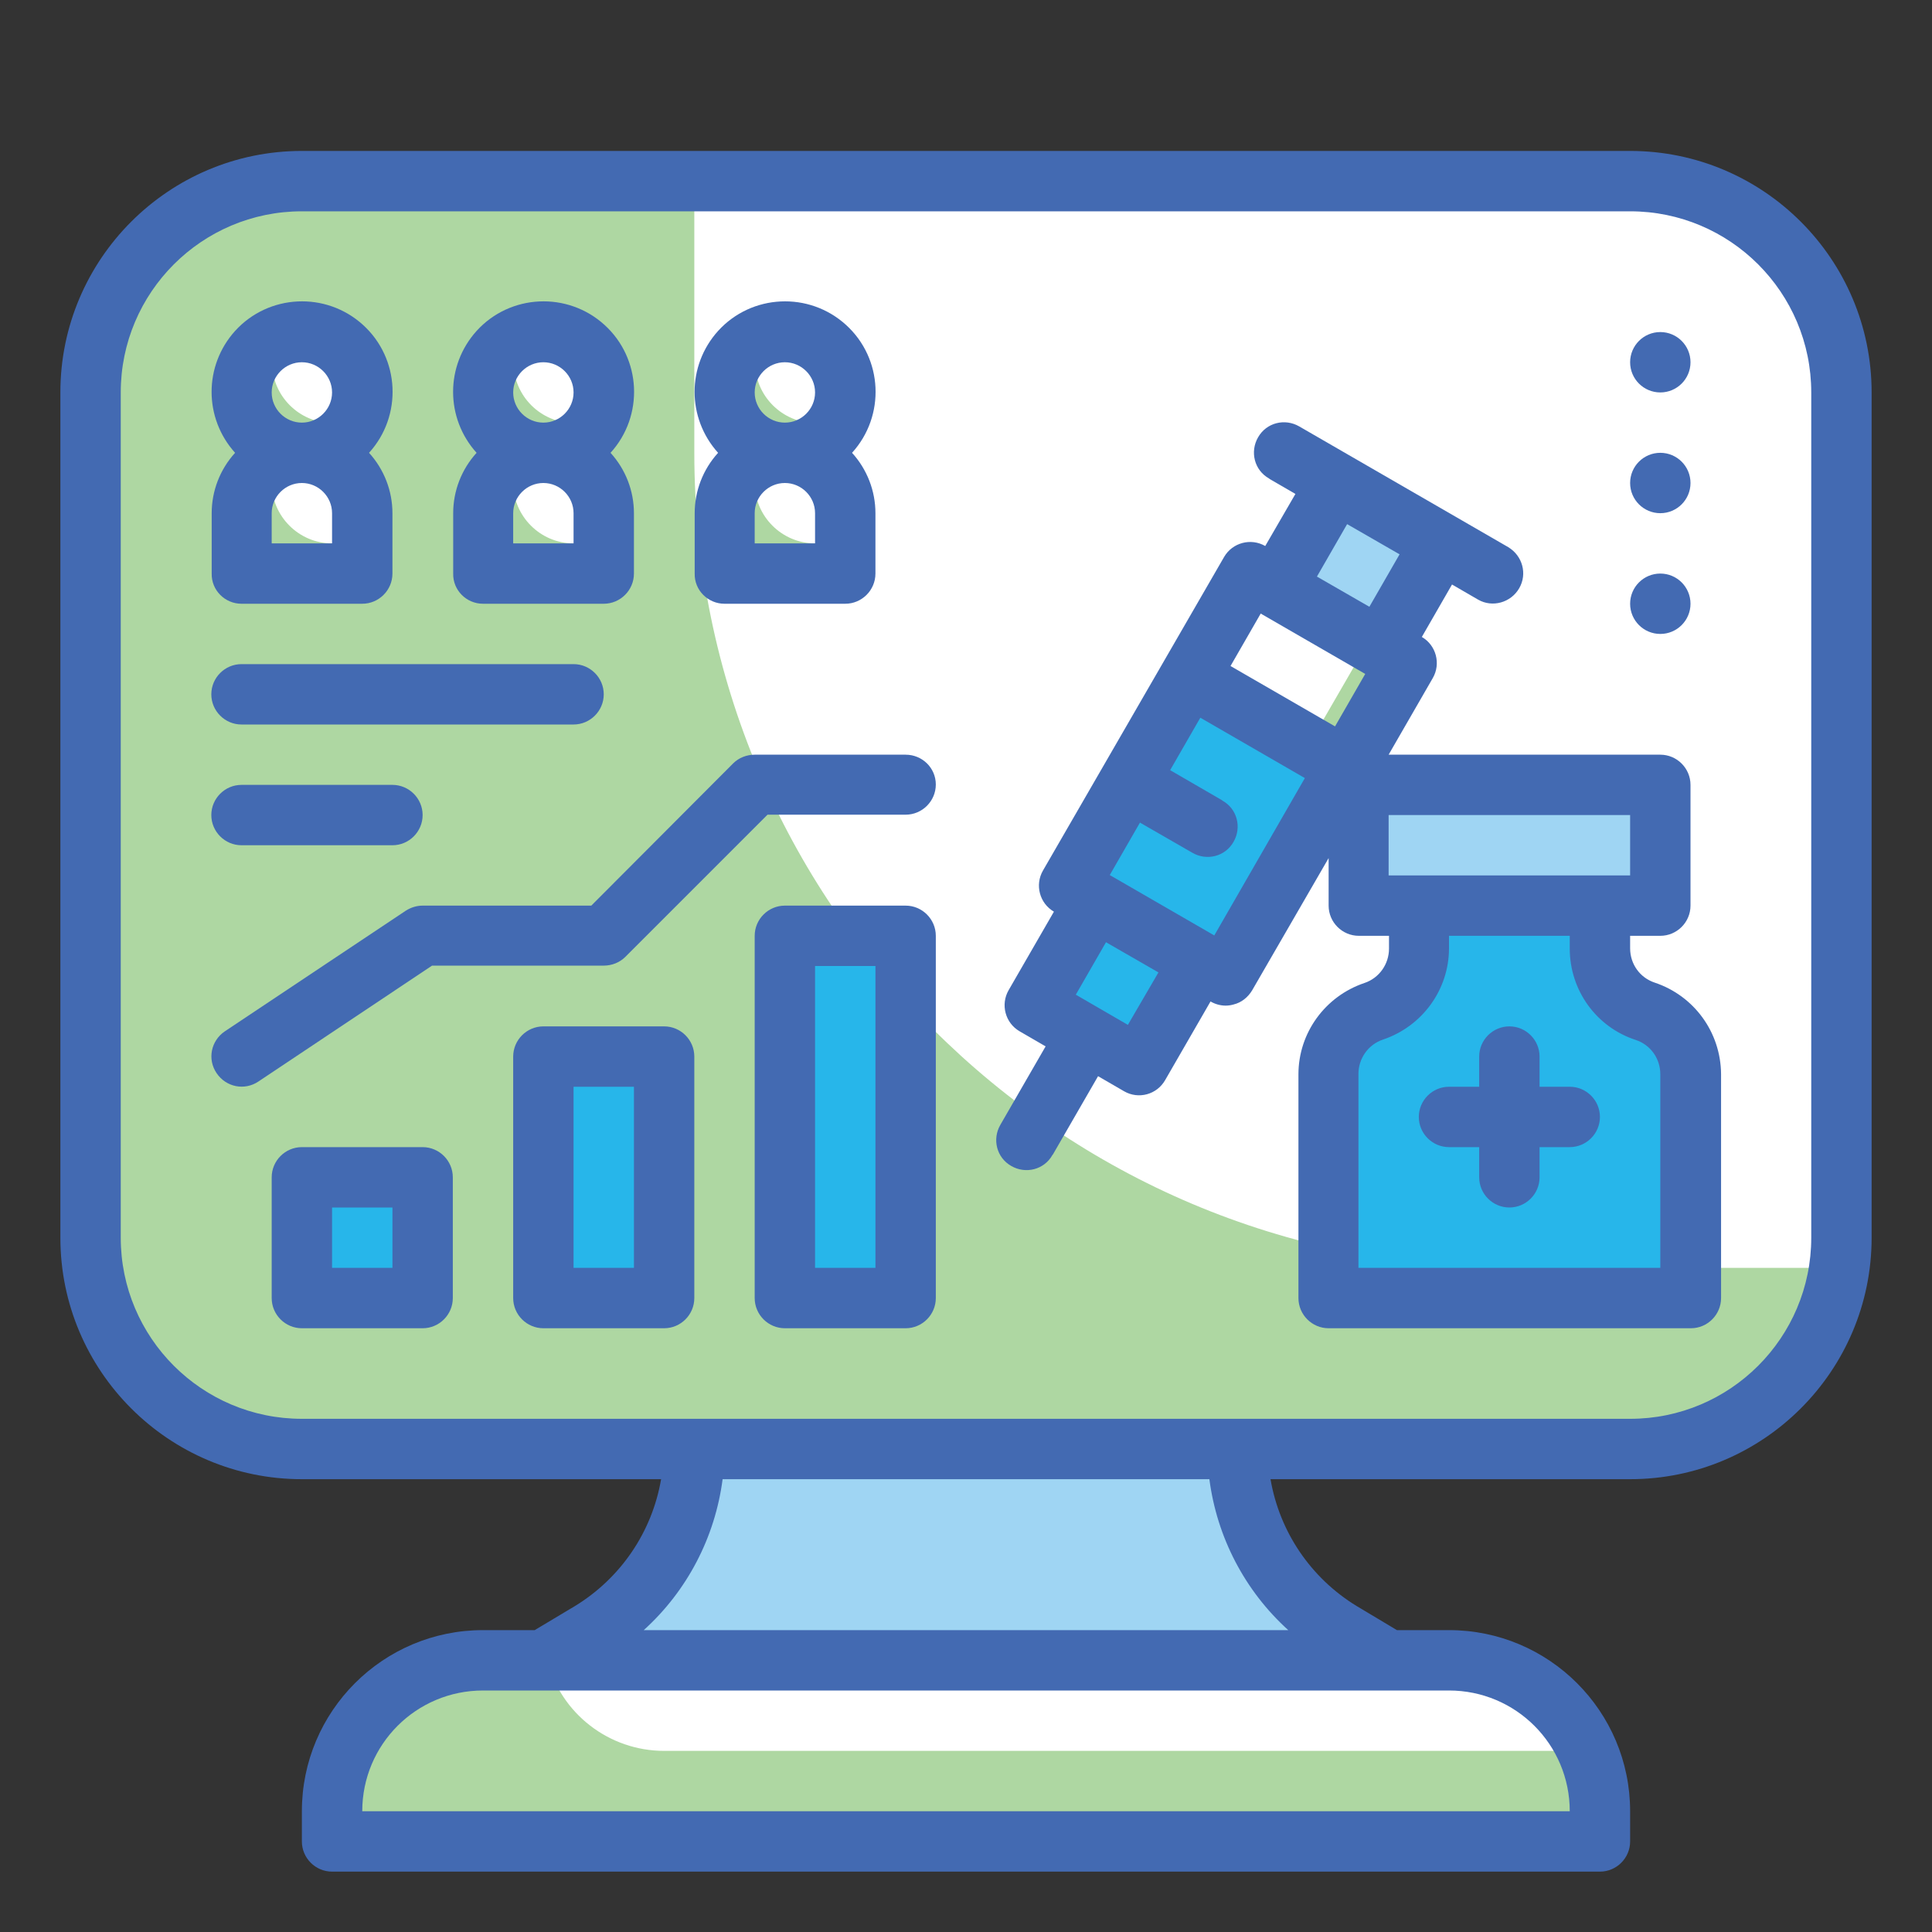 <?xml version="1.0" encoding="utf-8"?>
<!-- Generator: Adobe Illustrator 25.2.1, SVG Export Plug-In . SVG Version: 6.00 Build 0)  -->
<svg version="1.1" id="Layer_1" xmlns="http://www.w3.org/2000/svg" xmlns:xlink="http://www.w3.org/1999/xlink" x="0px" y="0px"
	 viewBox="0 0 512 512" style="enable-background:new 0 0 512 512;" xml:space="preserve">
<rect x="0" y="0" width="512" height="512" fill="#333333" stroke="none"/>
<style type="text/css">
	.st0{fill:#FFFFFF;}
	.st1{fill:#AED7A2;}
	.st2{fill:#9FD5F3;}
	.st3{fill:#27B6EA;}
	.st4{fill:#436AB2;}
</style>
<g id="Twotone">
	<g id="Color_copy_2">
		<path class="st0" d="M80,48h352c30.9,0,56,25.1,56,56v224c0,30.9-25.1,56-56,56H80c-30.9,0-56-25.1-56-56V104
			C24,73.1,49.1,48,80,48z"/>
		<path class="st1" d="M487.4,336c-3.9,27.6-27.5,48-55.4,48H80c-30.9,0-56-25.1-56-56V104c0-30.9,25.1-56,56-56h104.6
			c-0.5,2.6-0.7,5.3-0.6,8v64c0,119.3,96.7,216,216,216H487.4z"/>
		<path class="st0" d="M128,440h256c22.1,0,40,17.9,40,40v8l0,0H88l0,0v-8C88,457.9,105.9,440,128,440z"/>
		<path class="st2" d="M328,384H184c0,19.9-10.4,38.3-27.4,48.5L144,440h224l-12.6-7.5C338.4,422.3,328,403.9,328,384z"/>
		<path class="st3" d="M80,312h32v32H80V312z"/>
		<path class="st3" d="M144,280h32v64h-32V280z"/>
		<path class="st3" d="M208,248h32v96h-32V248z"/>
		<path class="st0" d="M331.2,151.7l41.6,24l-48,83.1l-41.6-24L331.2,151.7z"/>
		<path class="st1" d="M372.8,175.7l-48,83.2l-41.5-24l5.8-10.2l3.7,2.2c15.3,8.8,34.9,3.6,43.8-11.8l26.2-45.3L372.8,175.7z"/>
		<path class="st3" d="M290.1,238.8l27.7,16l-16,27.7l-27.7-16L290.1,238.8z"/>
		<path class="st2" d="M354.1,128l27.7,16l-16,27.7l-27.7-16L354.1,128z"/>
		<path class="st3" d="M283.2,234.9l32-55.4l41.6,24l-32,55.4L283.2,234.9z"/>
		<path class="st3" d="M424,251.4V240h-48v11.4c0,7.6-4.8,14.3-12,16.6c-7.2,2.4-12,9.1-12,16.6V344h96v-59.4
			c0-7.6-4.8-14.3-12-16.6C428.8,265.6,424,258.9,424,251.4z"/>
		<path class="st2" d="M360,208h80v32h-80V208z"/>
		<circle class="st0" cx="208" cy="104" r="16"/>
		<path class="st0" d="M208,120c8.8,0,16,7.2,16,16v16l0,0h-32l0,0v-16C192,127.2,199.2,120,208,120z"/>
		<path class="st1" d="M222.6,110.6c-3.6,8.1-13,11.7-21.1,8.1s-11.7-13-8.1-21.1c1.6-3.6,4.5-6.5,8.1-8.1c-1,2.1-1.5,4.3-1.4,6.6
			c0,8.8,7.2,16,16,16C218.3,112,220.5,111.5,222.6,110.6z"/>
		<path class="st1" d="M224,144v8h-32v-16c0-8.8,7.2-16,16-16c1.8,0,3.6,0.3,5.3,1c-3,4.4-8,7-13.3,7c0,8.8,7.2,16,16,16H224z"/>
		<circle class="st0" cx="144" cy="104" r="16"/>
		<path class="st0" d="M144,120c8.8,0,16,7.2,16,16v16l0,0h-32l0,0v-16C128,127.2,135.2,120,144,120z"/>
		<path class="st1" d="M158.6,110.6c-3.6,8.1-13,11.7-21.1,8.1s-11.7-13-8.1-21.1c1.6-3.6,4.5-6.5,8.1-8.1c-1,2.1-1.5,4.3-1.4,6.6
			c0,8.8,7.2,16,16,16C154.3,112,156.5,111.5,158.6,110.6z"/>
		<path class="st1" d="M160,144v8h-32v-16c0-8.8,7.2-16,16-16c1.8,0,3.6,0.3,5.3,1c-3,4.4-8,7-13.3,7c0,8.8,7.2,16,16,16H160z"/>
		<circle class="st0" cx="80" cy="104" r="16"/>
		<path class="st0" d="M80,120c8.8,0,16,7.2,16,16v16l0,0H64l0,0v-16C64,127.2,71.2,120,80,120z"/>
		<g>
			<path class="st1" d="M94.6,110.6c-3.6,8.1-13,11.7-21.1,8.1s-11.7-13-8.1-21.1c1.6-3.6,4.5-6.5,8.1-8.1c-1,2.1-1.5,4.3-1.4,6.6
				c0,8.8,7.2,16,16,16C90.3,112,92.5,111.5,94.6,110.6z"/>
			<path class="st1" d="M96,144v8H64v-16c0-8.8,7.2-16,16-16c1.8,0,3.6,0.3,5.3,1c-3,4.4-8,7-13.3,7c0,8.8,7.2,16,16,16H96z"/>
			<path class="st1" d="M424,480v8H88v-8c0-22.1,17.9-40,40-40h17c3.6,14.1,16.4,24,31,24h244.7C422.9,469.1,424,474.5,424,480z"/>
		</g>
	</g>
	<g id="Stroke_Close_copy">
		<path class="st4" d="M432,40H80c-35.3,0-64,28.7-64,64v224c0,35.3,28.7,64,64,64h95.2c-2.4,14-10.7,26.2-22.8,33.6l-10.7,6.4H128
			c-26.5,0-48,21.5-48,48v8c0,4.4,3.6,8,8,8h336c4.4,0,8-3.6,8-8v-8c0-26.5-21.5-48-48-48h-13.8l-10.7-6.4
			c-12.1-7.4-20.4-19.6-22.8-33.6H432c35.3,0,64-28.7,64-64V104C496,68.7,467.3,40,432,40z M416,480H96c0-17.7,14.3-32,32-32h256
			C401.7,448,416,462.3,416,480z M341.4,432H170.6c11.5-10.4,18.9-24.6,20.9-40h129C322.5,407.4,329.9,421.6,341.4,432z M480,328
			c0,26.5-21.5,48-48,48H80c-26.5,0-48-21.5-48-48V104c0-26.5,21.5-48,48-48h352c26.5,0,48,21.5,48,48V328z"/>
		<path class="st4" d="M438.5,260.4c-3.9-1.3-6.5-4.9-6.5-9.1V248h8c4.4,0,8-3.6,8-8v-32c0-4.4-3.6-8-8-8h-72l11.7-20.3
			c2.2-3.8,0.9-8.7-2.9-10.9l8-13.9l6.9,4c3.8,2.2,8.7,0.8,10.9-3c2.2-3.8,0.9-8.6-2.9-10.9l-55.4-32c-3.8-2.2-8.7-1-10.9,2.9
			c-2.2,3.8-1,8.7,2.9,10.9c0,0,0.1,0,0.1,0.1l6.9,4l-8,13.8c-3.8-2.2-8.7-0.9-10.9,2.9l0,0l-48,83.1c-2.2,3.8-0.9,8.7,2.9,10.9
			l-12,20.8c-2.2,3.8-0.9,8.7,2.9,10.9l0,0l6.9,4l-12,20.8c-2.2,3.8-1,8.7,2.9,10.9c3.8,2.2,8.7,1,10.9-2.9c0,0,0-0.1,0.1-0.1
			l12-20.8l6.9,4c3.8,2.2,8.7,0.9,10.9-3l0,0l12-20.8c1.2,0.7,2.6,1.1,4,1.1c0.7,0,1.4-0.1,2.1-0.3c2.1-0.5,3.8-1.9,4.9-3.7
			l20.3-35.1V240c0,4.4,3.6,8,8,8h8v3.4c0,4.1-2.6,7.8-6.5,9.1c-10.4,3.5-17.5,13.2-17.5,24.2V344c0,4.4,3.6,8,8,8h96
			c4.4,0,8-3.6,8-8v-59.4C456,273.6,449,263.9,438.5,260.4L438.5,260.4z M370.9,146.9l-8,13.9l-13.9-8l8-13.9L370.9,146.9z
			 M334.1,162.6l27.7,16l-8,13.9l-27.7-16L334.1,162.6z M298.9,271.6l-6.9-4l-6.9-4l8-13.9l13.9,8L298.9,271.6z M321.8,247.9
			l-27.7-16l8-13.9l13.9,8c3.8,2.2,8.7,1,10.9-2.9c2.2-3.8,1-8.7-2.9-10.9c0,0-0.1,0-0.1-0.1l-13.8-8l8-13.9l27.7,16L321.8,247.9z
			 M368,216h64v16h-64V216z M440,336h-80v-51.4c0-4.1,2.6-7.8,6.5-9.1c10.4-3.5,17.5-13.2,17.5-24.2V248h32v3.4
			c0,11,7,20.8,17.5,24.2c3.9,1.3,6.5,4.9,6.5,9.1V336z"/>
		<path class="st4" d="M416,288h-8v-8c0-4.4-3.6-8-8-8s-8,3.6-8,8v8h-8c-4.4,0-8,3.6-8,8s3.6,8,8,8h8v8c0,4.4,3.6,8,8,8s8-3.6,8-8
			v-8h8c4.4,0,8-3.6,8-8S420.4,288,416,288z"/>
		<path class="st4" d="M112,304H80c-4.4,0-8,3.6-8,8v32c0,4.4,3.6,8,8,8h32c4.4,0,8-3.6,8-8v-32C120,307.6,116.4,304,112,304z
			 M104,336H88v-16h16V336z"/>
		<path class="st4" d="M176,272h-32c-4.4,0-8,3.6-8,8v64c0,4.4,3.6,8,8,8h32c4.4,0,8-3.6,8-8v-64C184,275.6,180.4,272,176,272z
			 M168,336h-16v-48h16V336z"/>
		<path class="st4" d="M240,240h-32c-4.4,0-8,3.6-8,8v96c0,4.4,3.6,8,8,8h32c4.4,0,8-3.6,8-8v-96C248,243.6,244.4,240,240,240z
			 M232,336h-16v-80h16V336z"/>
		<path class="st4" d="M240,200h-40c-2.1,0-4.2,0.8-5.7,2.3L156.7,240H112c-1.6,0-3.1,0.5-4.4,1.3l-48,32c-3.7,2.5-4.7,7.4-2.2,11.1
			s7.4,4.7,11.1,2.2l46-30.7H160c2.1,0,4.2-0.8,5.7-2.3l37.7-37.7H240c4.4,0,8-3.6,8-8S244.4,200,240,200L240,200z"/>
		<path class="st4" d="M64,160h32c4.4,0,8-3.6,8-8v-16c0-5.9-2.2-11.6-6.2-16c8.9-9.8,8.2-25-1.6-33.9s-25-8.2-33.9,1.6
			c-8.3,9.2-8.3,23.1,0,32.3c-4,4.4-6.2,10.1-6.2,16v16C56,156.4,59.6,160,64,160z M88,144H72v-8c0-4.4,3.6-8,8-8s8,3.6,8,8V144z
			 M80,96c4.4,0,8,3.6,8,8s-3.6,8-8,8s-8-3.6-8-8S75.6,96,80,96z"/>
		<path class="st4" d="M128,160h32c4.4,0,8-3.6,8-8v-16c0-5.9-2.2-11.6-6.2-16c8.9-9.8,8.2-25-1.6-33.9s-25-8.2-33.9,1.6
			c-8.3,9.2-8.3,23.1,0,32.3c-4,4.4-6.2,10.1-6.2,16v16C120,156.4,123.6,160,128,160z M152,144h-16v-8c0-4.4,3.6-8,8-8s8,3.6,8,8
			V144z M144,96c4.4,0,8,3.6,8,8s-3.6,8-8,8s-8-3.6-8-8S139.6,96,144,96z"/>
		<path class="st4" d="M192,160h32c4.4,0,8-3.6,8-8v-16c0-5.9-2.2-11.6-6.2-16c8.9-9.8,8.2-25-1.6-33.9s-25-8.2-33.9,1.6
			c-8.3,9.2-8.3,23.1,0,32.3c-4,4.4-6.2,10.1-6.2,16v16C184,156.4,187.6,160,192,160L192,160z M216,144h-16v-8c0-4.4,3.6-8,8-8
			s8,3.6,8,8V144z M208,96c4.4,0,8,3.6,8,8s-3.6,8-8,8s-8-3.6-8-8S203.6,96,208,96z"/>
		<path class="st4" d="M64,192h88c4.4,0,8-3.6,8-8s-3.6-8-8-8H64c-4.4,0-8,3.6-8,8S59.6,192,64,192z"/>
		<path class="st4" d="M64,224h40c4.4,0,8-3.6,8-8s-3.6-8-8-8H64c-4.4,0-8,3.6-8,8S59.6,224,64,224z"/>
		<circle class="st4" cx="440" cy="96" r="8"/>
		<circle class="st4" cx="440" cy="128" r="8"/>
		<circle class="st4" cx="440" cy="160" r="8"/>
	</g>
</g>
</svg>
